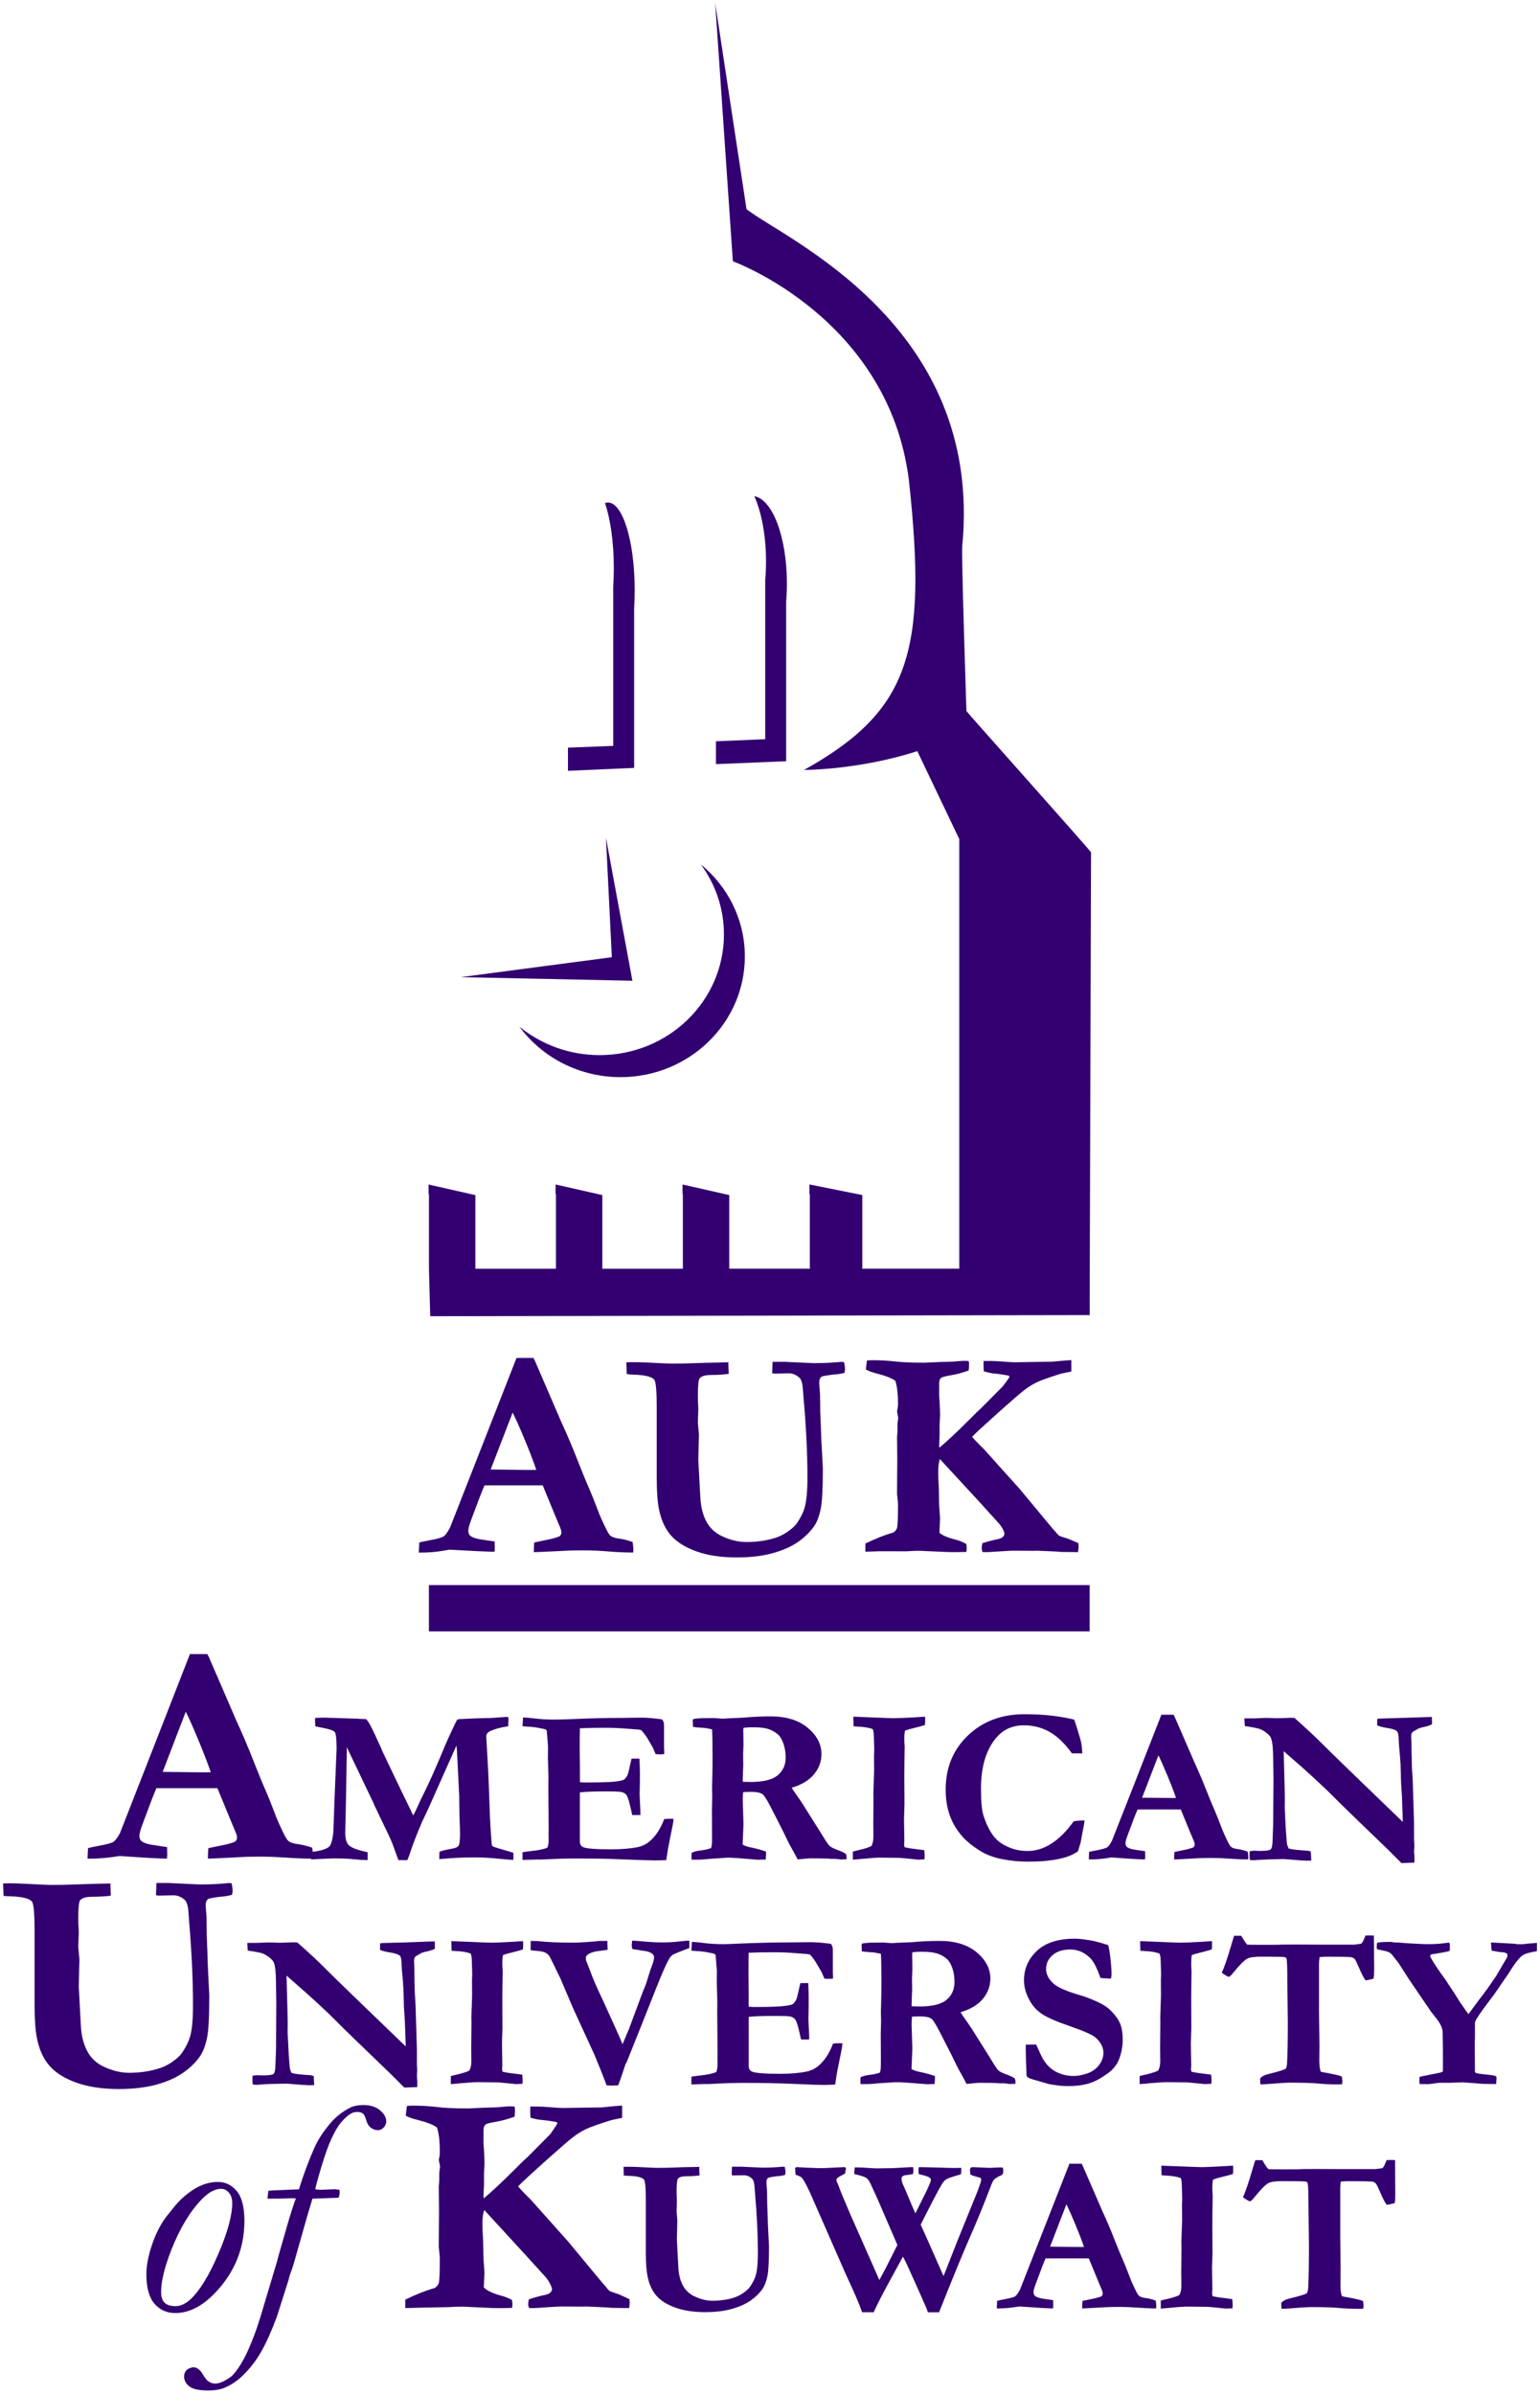 <svg width="500" height="777" viewBox="0 0 500 777" fill="none" xmlns="http://www.w3.org/2000/svg">
<path d="M244.903 160.965C247.236 166.159 248.706 173.732 248.706 182.195C248.706 184.227 248.621 186.219 248.451 188.126V239.822L232.453 240.487V247.904L255.247 246.961V195.266C255.388 193.347 255.49 191.372 255.49 189.346C255.49 174.241 250.829 162.043 244.903 160.965Z" fill="#320070"/>
<path d="M205.894 197.422C206.002 195.509 206.07 193.522 206.07 191.501C206.07 175.517 202.131 162.774 197.244 163.035C196.971 163.047 196.693 163.115 196.432 163.2C198.186 168.405 199.293 175.926 199.293 184.366C199.293 186.381 199.225 188.374 199.094 190.292V241.985L184.398 242.559V250.074L205.894 249.12V197.422Z" fill="#320070"/>
<path d="M194.686 342.307C184.735 342.307 175.654 338.816 168.609 333.049C175.937 342.971 187.914 349.453 201.457 349.453C223.748 349.453 241.832 331.914 241.832 310.299C241.832 298.311 236.275 287.589 227.528 280.414C232.256 286.817 235.043 294.678 235.043 303.153C235.049 324.79 216.97 342.307 194.686 342.307Z" fill="#320070"/>
<path d="M232.207 1L237.927 84.58L238.072 84.558L237.961 84.779C237.961 84.779 288.532 103.083 295.099 155.809C301.167 211.759 295.338 230.636 261.053 249.799C261.053 249.799 278.919 249.803 297.827 243.69L311.452 272.215V411.603H279.967V387.701L262.805 384.276V387.391L262.927 387.435V411.603H236.763V387.712L221.597 384.287V387.391L221.708 387.446V411.614H195.556V387.712L180.389 384.287V387.402L180.5 387.446V411.614H154.337V387.723L139.148 384.298V387.402L139.27 387.457V411.626L139.681 427.013L353.779 426.648L354.234 276.55C354.217 276.102 313.78 230.942 313.78 230.675C313.78 230.675 312.115 180.555 312.416 177.217C319.392 105.209 254.509 77.443 242.373 67.862L232.207 1Z" fill="#320070"/>
<path d="M196.737 271.773L198.65 310.542L149.562 317.013L205.325 318.176L196.737 271.773Z" fill="#320070"/>
<path d="M135.984 503.679L136.132 500.427C136.756 500.24 137.863 500.013 139.453 499.712C141.995 499.252 143.539 498.809 144.084 498.406C144.629 498.043 145.299 497.106 146.094 495.631L156.038 470.309L167.703 440.549H173.197L173.64 441.406L182.166 461.148C184.084 465.331 185.821 469.401 187.36 473.346C188.886 477.274 190.209 480.503 191.321 482.995C191.974 484.482 192.877 486.742 194.018 489.739C194.608 491.379 195.511 493.405 196.714 495.858C197.372 497.226 197.872 497.997 198.19 498.213C198.78 498.701 199.745 499.014 201.079 499.178C202.413 499.343 203.849 499.712 205.393 500.268C205.557 501.346 205.643 502.124 205.643 502.635C205.643 502.868 205.631 503.225 205.597 503.679C203.168 503.679 200.5 503.577 197.571 503.333C194.653 503.1 192.031 502.981 189.698 502.981C187.104 502.981 185.231 503.015 184.09 503.083L175.723 503.481L173.305 503.554C173.305 502.476 173.356 501.403 173.453 500.416L178.913 499.275C180.554 498.86 181.513 498.548 181.768 498.321C182.092 497.986 182.262 497.634 182.262 497.231C182.262 496.805 182.183 496.385 182.013 495.926L180.066 491.266L176.211 481.894H157.304C156.612 483.427 155.17 487.145 152.985 493.076C152.36 494.751 152.048 495.892 152.048 496.51C152.048 497.35 152.281 497.941 152.746 498.281C153.507 498.883 154.949 499.314 157.094 499.564C157.389 499.627 158.559 499.814 160.602 500.092C160.636 501.182 160.653 501.948 160.653 502.357C160.653 502.703 160.625 503.061 160.551 503.424C158.507 503.424 153.626 503.203 145.906 502.754L143.869 503.106C141.416 503.526 139.084 503.696 136.859 503.696H135.984V503.679ZM159.308 476.74C166.993 476.859 171.529 476.893 172.908 476.893L174.134 476.854C173.152 474.004 171.875 470.689 170.297 466.903C168.725 463.123 167.442 460.24 166.448 458.259L159.308 476.74Z" fill="#320070"/>
<path d="M203.499 445.782L203.352 441.962C203.942 441.934 204.555 441.922 205.185 441.922C206.848 441.922 208.562 441.962 210.384 442.053C214.744 442.274 217.298 442.388 218.064 442.388C220.704 442.388 223.286 442.337 225.807 442.234C228.332 442.149 230.575 442.081 232.538 442.059C234.502 442.024 235.836 441.996 236.523 441.962L236.472 442.535L236.58 445.328V445.714C234.724 445.969 232.817 446.077 230.841 446.077C228.985 446.077 227.77 446.452 227.174 447.144C226.777 447.61 226.579 449.494 226.579 452.849C226.579 453.876 226.601 454.694 226.647 455.312L226.726 457.044L226.584 461.545L226.93 465.376L226.726 473.652L227.373 485.646C227.543 489.131 228.321 492.015 229.74 494.308C230.796 495.994 232.277 497.322 234.19 498.264C236.955 499.604 239.668 500.273 242.341 500.273C245.509 500.273 248.449 499.882 251.185 499.087C252.797 498.644 254.318 497.907 255.754 496.908C257.179 495.903 258.189 494.983 258.751 494.155C259.926 492.401 260.76 490.76 261.215 489.228C261.833 487.11 262.157 483.852 262.157 479.425C262.157 471.694 261.742 462.992 260.88 453.314L260.681 450.783C260.579 448.91 260.227 447.655 259.597 447.002C258.535 446.026 257.355 445.527 256.027 445.527L251.383 445.646L250.697 445.47L250.839 441.814H254.744L264.189 442.24C267.356 442.24 270.376 442.098 273.242 441.814L274.06 441.922C274.253 442.961 274.361 443.688 274.361 444.096C274.361 444.454 274.298 444.885 274.173 445.396C272.953 445.72 271.676 445.907 270.313 445.964C268.128 446.265 266.896 446.486 266.675 446.673C266.21 447.059 265.988 447.661 265.988 448.456C265.988 449.029 266.034 449.858 266.141 450.942C266.232 451.753 266.283 453.144 266.283 455.114C266.283 456.232 266.3 457.112 266.306 457.742C266.317 458.395 266.346 459.042 266.386 459.706C266.482 462.022 266.584 464.343 266.647 466.705L267.163 476.433C267.163 482.95 266.925 487.315 266.471 489.517C266.011 491.731 265.392 493.445 264.586 494.734C263.349 496.641 261.629 498.406 259.404 500.041C257.156 501.636 254.352 502.924 251.003 503.855C247.643 504.797 243.704 505.274 239.214 505.274C234.116 505.274 229.729 504.621 226.079 503.299C222.412 501.982 219.654 500.228 217.792 498.077C215.93 495.926 214.659 493.127 213.966 489.682C213.472 487.337 213.228 483.96 213.228 479.572V456.766C213.228 451.385 212.961 448.325 212.428 447.627C211.696 446.651 209.425 446.077 205.605 445.964C204.754 445.958 204.067 445.89 203.499 445.782Z" fill="#320070"/>
<path d="M280.961 500.768C284.378 499.105 287.375 497.93 289.941 497.226C290.616 496.835 291.042 496.313 291.252 495.66C291.439 495.018 291.558 492.509 291.558 488.156C291.558 487.566 291.439 486.408 291.252 484.727V483.575L291.32 473.403L291.252 466.212L291.399 464.112V462.182C291.399 461.705 291.473 460.984 291.638 460.008L291.252 457.913L291.343 457.391C291.473 456.846 291.558 456.205 291.558 455.461C291.558 452.084 291.252 449.569 290.656 447.929C289.424 447.077 287.46 446.3 284.69 445.613C283.141 445.204 281.949 444.778 281.12 444.279L281.46 441.39C282.028 441.327 282.607 441.288 283.186 441.288C285.854 441.288 288.334 441.43 290.645 441.696C292.938 441.969 296.133 442.094 300.22 442.094L305.255 441.872C307.724 441.844 309.631 441.759 310.988 441.617C311.97 441.526 312.657 441.492 313.065 441.492C313.485 441.492 313.957 441.503 314.484 441.532C314.581 441.838 314.621 442.196 314.621 442.565C314.621 443.496 314.575 444.182 314.484 444.637C312.481 445.335 310.557 445.868 308.695 446.175C306.856 446.487 305.8 446.782 305.556 447.015C305.124 447.401 304.926 447.968 304.926 448.735V452.413C304.926 452.929 304.971 453.758 305.068 454.956C305.17 456.823 305.215 458.117 305.215 458.85C305.215 459.326 305.164 460.382 305.068 462.023V465.604L304.926 469.004C304.926 469.158 304.954 469.39 305.011 469.657C307.344 467.722 310.471 464.81 314.388 460.893C316.204 459.054 317.646 457.658 318.73 456.664C319.145 456.273 321.443 453.945 325.627 449.722C326.972 447.929 327.704 446.907 327.784 446.606L327.398 446.26C325.354 445.897 323.822 445.681 322.789 445.619C322.108 445.573 320.978 445.329 319.423 444.886C319.366 444.398 319.326 443.473 319.326 442.145L319.377 441.532H321.563C322.607 441.532 323.992 441.611 325.729 441.742C327.46 441.895 328.777 441.957 329.708 441.957L341.622 441.764C343.49 441.577 345.567 441.412 347.838 441.242V444.954C347.27 445.074 346.197 445.306 344.563 445.63C340.612 446.862 337.95 447.804 336.565 448.468C335.174 449.155 333.784 450.023 332.404 451.107C331.019 452.192 328.454 454.405 324.707 457.754C319.621 462.301 316.579 465.094 315.603 466.144C316.227 466.864 316.988 467.676 317.885 468.596L319.536 470.225C319.826 470.548 320.178 470.934 320.609 471.422L331.138 483.144L339.868 493.65C340.862 494.848 341.531 495.665 341.906 496.085L342.701 496.943C343.246 497.652 343.649 498.066 343.881 498.203C344.182 498.39 344.846 498.64 345.908 498.929C346.464 499.048 347.855 499.616 350.097 500.626C350.154 501.154 350.182 501.58 350.182 501.875C350.182 502.244 350.125 502.806 350 503.555L344.551 503.493C343.933 503.413 342.928 503.34 341.543 503.294L336.695 503.084L335.645 503.13L328.828 503.084C328.175 503.084 326.342 503.198 323.351 503.391C321.75 503.516 320.689 503.555 320.166 503.555C319.9 503.555 319.525 503.544 318.986 503.527C318.821 503.016 318.736 502.619 318.736 502.329C318.736 501.966 318.804 501.404 318.935 500.666C320.376 500.189 321.858 499.786 323.345 499.463C324.458 499.275 325.195 498.997 325.57 498.651C325.922 498.299 326.104 497.902 326.104 497.487C326.075 497.198 326.001 496.965 325.911 496.761C325.61 496.012 325.11 495.194 324.384 494.303C324.117 494.014 321.824 491.493 317.476 486.703L305.141 473.341C304.79 474.465 304.625 475.731 304.625 477.144C304.625 479.131 304.676 480.8 304.79 482.184C304.835 482.463 304.858 484.517 304.914 488.343L305.21 492.623L305.011 497.289C305.942 498.083 307.599 498.821 309.978 499.417C311.351 499.769 312.611 500.246 313.73 500.916C313.832 501.529 313.866 501.994 313.866 502.307C313.866 502.539 313.837 502.937 313.775 503.482C312.242 503.527 311.033 503.555 310.165 503.555C309.257 503.555 308.468 503.544 307.855 503.527L300.845 503.22C299.885 503.147 298.937 503.124 298.029 503.124C297.064 503.124 295.85 503.181 294.419 503.277L285.655 503.266C285.286 503.266 283.742 503.311 280.961 503.408V500.768Z" fill="#320070"/>
<path d="M353.772 514.25H139.258V529.269H353.772V514.25Z" fill="#320070"/>
<path d="M28.414 602.991L28.579 599.585C29.226 599.387 30.378 599.143 32.024 598.842C34.669 598.365 36.27 597.934 36.837 597.542C37.405 597.15 38.103 596.242 38.926 594.772L49.393 568.043L61.665 536.631H67.324L67.79 537.528L76.775 558.303C78.802 562.702 80.624 566.981 82.241 571.136C83.865 575.28 85.255 578.663 86.419 581.285C87.117 582.858 88.065 585.242 89.263 588.403C89.887 590.101 90.835 592.274 92.101 594.857C92.81 596.248 93.327 597.059 93.684 597.292C94.309 597.792 95.336 598.121 96.755 598.291C98.18 598.473 99.713 598.859 101.364 599.432C101.535 600.539 101.62 601.362 101.62 601.884C101.62 602.128 101.608 602.492 101.574 602.991C99.009 602.991 96.182 602.895 93.106 602.668C90.029 602.469 87.253 602.344 84.79 602.344C82.06 602.344 80.084 602.367 78.875 602.458L70.043 602.906L67.495 602.991C67.495 601.816 67.551 600.675 67.648 599.585L73.415 598.399C75.146 597.956 76.151 597.621 76.429 597.389C76.781 597.054 76.951 596.702 76.951 596.248C76.951 595.822 76.872 595.368 76.696 594.908L74.647 589.981L70.588 580.127H50.784C50.063 581.734 48.547 585.662 46.254 591.889C45.596 593.659 45.261 594.857 45.261 595.487C45.261 596.356 45.505 596.991 45.987 597.332C46.776 597.973 48.309 598.422 50.551 598.689C50.863 598.745 52.095 598.944 54.241 599.245C54.269 600.488 54.303 601.317 54.303 601.816C54.303 602.191 54.258 602.588 54.184 602.991C52.05 602.991 46.924 602.702 38.841 602.128L36.707 602.452C34.124 602.804 31.678 602.997 29.356 602.997L28.414 602.991ZM52.816 574.843C60.91 574.956 65.684 574.996 67.143 574.996L68.437 574.951C67.398 571.959 66.047 568.446 64.384 564.467C62.71 560.454 61.364 557.411 60.32 555.317L52.816 574.843Z" fill="#320070"/>
<path d="M101.008 603.229L101.121 600.84C104.186 600.465 106.139 599.852 106.968 599.012C107.501 598.433 107.921 596.963 108.222 594.55L108.682 581.881L109.216 569.013C109.261 568.224 109.289 567.736 109.289 567.583C109.289 564.308 109.085 562.412 108.682 561.901C108.279 561.39 106.712 560.891 103.982 560.403C103.295 560.261 102.756 560.147 102.359 560.056C102.319 559.449 102.291 558.915 102.291 558.495V557.36C103.193 557.286 104.255 557.247 105.475 557.247L116.203 557.593C116.441 557.633 116.788 557.644 117.23 557.667L118.91 557.729C119.319 558.206 119.751 558.847 120.188 559.619C121.09 561.345 122.294 563.888 123.781 567.214L124.167 568.19L129.928 580.235C130.059 580.525 130.263 580.928 130.524 581.478C130.927 582.307 131.33 583.102 131.705 583.902C132.085 584.668 132.494 585.52 132.942 586.439C133.379 587.347 133.782 588.205 134.14 588.976C134.486 588.398 134.809 587.779 135.127 587.069C136.098 584.895 137.057 582.869 137.988 581.041C139.595 577.823 141.774 572.862 144.544 566.215C144.981 565.142 145.713 563.541 146.724 561.379C147.734 559.233 148.29 558.092 148.387 557.973C148.608 557.786 149.04 557.701 149.704 557.701C149.942 557.701 150.322 557.689 150.839 557.65C152.105 557.576 153.632 557.508 155.408 557.451C157.963 557.423 160.017 557.354 161.573 557.213C163.117 557.093 163.991 557.02 164.184 557.02C164.428 557.02 164.723 557.048 165.058 557.093C165.086 557.428 165.103 557.712 165.103 557.905L165.029 559.035C165.029 559.262 165.012 559.608 164.99 560.062C162.702 560.368 160.829 560.868 159.399 561.498C158.405 561.946 157.895 562.537 157.895 563.201V563.746L158.508 574.638C158.576 575.637 158.769 580.559 159.081 589.465C159.155 591.463 159.314 593.983 159.546 597.031C159.592 597.428 159.62 597.718 159.62 597.939C159.643 598.507 159.773 598.859 160.006 599.023C160.244 599.188 162.47 599.863 166.67 601.072C166.693 601.447 166.704 601.714 166.704 601.918C166.704 602.418 166.693 602.906 166.67 603.394C166.011 603.394 164.354 603.269 161.681 602.991C159.024 602.73 156.532 602.588 154.216 602.588C150.68 602.588 147.229 602.741 143.891 603.053C143.449 603.093 143.023 603.127 142.609 603.139L142.682 600.76C143.676 600.369 145.004 600.056 146.656 599.79C147.825 599.591 148.563 599.267 148.875 598.825C149.193 598.371 149.352 597.082 149.352 595.016C149.352 594.216 149.341 593.54 149.318 592.961C149.193 590.464 149.113 587.001 149.091 582.557L148.461 569.99C148.387 568.224 148.302 566.993 148.194 566.306L139.123 586.638C138.908 587.126 138.59 587.813 138.147 588.715C137.591 589.885 137.216 590.679 137.018 591.094C135.15 595.476 133.856 598.847 133.129 601.163C132.931 601.754 132.647 602.514 132.255 603.479H129.349L127.374 598.036C126.783 596.594 125.779 594.443 124.365 591.542C123.531 589.862 122.89 588.494 122.424 587.461C122.214 587.03 122.044 586.706 121.947 586.485L121.51 585.605C121.487 585.469 121.453 585.344 121.402 585.247L115.942 573.821L112.616 566.873L112.337 583.703L112.093 594.607C112.093 596.435 112.44 597.735 113.138 598.512C113.83 599.267 115.312 599.932 117.605 600.499L119.359 600.925V603.479C117.934 603.456 116.407 603.349 114.773 603.178C113.138 602.991 110.97 602.923 108.273 602.923C107.7 602.923 105.288 603.025 101.008 603.229Z" fill="#320070"/>
<path d="M169.83 557.178C171.226 557.252 172.435 557.359 173.457 557.49C175.387 557.751 177.623 557.882 180.161 557.882C181.041 557.882 183.3 557.831 186.938 557.677C192.382 557.439 197.308 557.331 201.702 557.331L208.332 557.246C209.819 557.246 212.021 557.41 214.927 557.796C215.37 558.256 215.591 558.898 215.591 559.698V567.009L215.677 568.451C215.677 568.604 215.665 568.803 215.643 569.092L214.133 569.16C213.928 569.16 213.52 569.137 212.878 569.092C212.657 568.627 212.362 567.951 211.998 567.032L210.534 564.528C209.972 563.467 209.183 562.4 208.184 561.293C207.577 561.128 206.793 561.038 205.834 561.009C205.59 560.981 204.846 560.913 203.603 560.845C201.333 560.629 198.886 560.532 196.275 560.532C193.29 560.532 190.622 560.583 188.289 560.697C188.244 561.287 188.221 563.62 188.221 567.696L188.289 573.678V578.18C188.891 578.248 189.419 578.282 189.856 578.282C194.204 578.282 197.308 578.202 199.159 578.049C201.009 577.862 202.15 577.629 202.593 577.351C203.03 577.05 203.422 576.539 203.762 575.813C203.984 575.279 204.404 573.559 205.034 570.574L205.505 570.534H207.616C207.707 572.651 207.764 574.257 207.764 575.347C207.764 577.839 207.741 579.445 207.713 580.149C207.69 580.859 207.668 581.421 207.668 581.835C207.668 582.476 207.713 583.515 207.792 584.912C207.878 586.331 207.923 587.364 207.923 588.068V588.851H205.278C205.176 588.476 205 587.687 204.733 586.501C204.245 584.31 203.802 582.931 203.416 582.374C203.121 581.954 202.638 581.636 201.957 581.421C201.463 581.267 199.675 581.171 196.548 581.171C192.881 581.171 190.111 581.29 188.272 581.495V597.382C188.272 598.279 188.596 598.881 189.254 599.233C190.259 599.732 193.335 599.965 198.478 599.965C201.889 599.965 204.784 599.732 207.162 599.233C208.808 598.869 210.256 598.069 211.499 596.843C213.173 595.242 214.558 593.04 215.654 590.156C216.397 590.088 217.022 590.054 217.51 590.054C217.765 590.054 218.168 590.066 218.702 590.088C218.634 590.679 218.571 591.178 218.515 591.587L218.299 592.648L216.959 599.392L216.312 603.473C214.723 603.547 213.463 603.569 212.532 603.569C211.164 603.569 207.509 603.45 201.566 603.212C197.388 603.013 192.342 602.945 186.45 602.945C183.51 602.945 179.905 603.064 175.625 603.28H174.093L169.648 603.416V600.941C170.114 600.816 171.039 600.68 172.441 600.538C174.984 600.26 176.749 599.885 177.731 599.409C178.004 598.722 178.14 597.859 178.14 596.803C178.14 596.406 178.129 595.725 178.106 594.748L178.14 593.636L178.038 580.234L178.072 576.21L177.89 570.522L177.93 566.492L177.567 562.093C177.567 561.963 177.538 561.719 177.487 561.367C177.243 561.094 176.88 560.941 176.392 560.879C176.125 560.828 175.756 560.754 175.291 560.652C173.889 560.368 172.549 560.203 171.26 560.163C170.789 560.141 170.261 560.095 169.648 560.01L169.83 557.178Z" fill="#320070"/>
<path d="M224.606 601.073C225.247 600.738 226.201 600.494 227.461 600.34C228.727 600.198 229.862 599.932 230.878 599.574C231.003 599.109 231.077 598.751 231.105 598.541C231.156 598.217 231.179 597.065 231.179 595.135L231.139 587.206L231.247 582.966L231.179 579.651L231.247 577.709C231.315 575.127 231.343 572.726 231.343 570.495C231.343 565.568 231.292 562.406 231.184 561.033L228.993 560.601C226.995 560.494 225.661 560.363 224.997 560.249L224.907 558.11L225.077 557.707C226.297 557.502 227.421 557.417 228.448 557.417C229.01 557.417 230.14 557.406 231.86 557.383C233.625 557.502 234.573 557.582 234.715 557.582L236.668 557.462L241.248 557.258C244.115 556.986 247.134 556.844 250.307 556.844C255.325 556.844 259.31 558.093 262.273 560.567C265.23 563.042 266.712 565.869 266.712 569.065C266.712 571.46 265.917 573.634 264.328 575.581C262.75 577.533 260.315 579.015 257.039 579.991C257.335 580.502 257.709 581.081 258.203 581.751C259.213 583.164 260.031 584.368 260.672 585.367L266.473 594.573C267.955 597.014 268.903 598.473 269.345 598.865C269.794 599.296 270.719 599.739 272.127 600.25C273.222 600.647 274.057 601.061 274.647 601.47C274.795 601.845 274.863 602.179 274.863 602.469C274.863 602.656 274.851 602.934 274.829 603.23H273.841L273.103 603.269L271.196 603.065H269.697C268.914 602.957 267.943 602.929 266.791 602.929L263.119 602.889C262.846 602.889 261.989 602.951 260.564 603.093C259.9 603.139 259.367 603.195 258.975 603.23L257.743 600.908C256.722 599.143 256.006 597.809 255.598 596.94C254.531 594.647 252.703 591.009 250.109 586.014C248.894 583.686 248.031 582.375 247.549 582.08C246.811 581.569 245.568 581.319 243.786 581.319C243.303 581.319 242.48 581.342 241.305 581.405C241.197 582.08 241.146 582.903 241.146 583.857L241.39 591.752L241.112 598.422C241.793 598.831 242.696 599.154 243.797 599.353C245.715 599.739 247.345 600.204 248.724 600.715C248.724 601.867 248.678 602.736 248.593 603.332C248.122 603.298 247.821 603.286 247.708 603.286L246.192 603.354C240.925 602.917 237.797 602.679 236.815 602.679C236.174 602.679 235.72 602.69 235.453 602.73L230.378 603.076C228.834 603.241 227.421 603.337 226.144 603.337H224.566C224.515 602.736 224.492 602.35 224.492 602.196C224.498 601.913 224.532 601.549 224.606 601.073ZM241.152 578.061C242.321 578.107 243.167 578.118 243.706 578.118C247.833 578.118 250.767 577.397 252.493 575.955C254.218 574.502 255.092 572.578 255.092 570.16C255.092 568.679 254.871 567.254 254.445 565.954C254.031 564.637 253.503 563.661 252.884 563.014C251.982 562.083 250.813 561.385 249.371 560.908C248.309 560.562 246.601 560.369 244.268 560.369C243.15 560.369 242.196 560.442 241.402 560.562L241.316 561.226L241.402 566.028L241.271 568.945L241.316 572.834C241.248 573.918 241.197 575.337 241.157 577.068V578.061H241.152Z" fill="#320070"/>
<path d="M276.898 603.327V600.699C277.381 600.557 278.193 600.353 279.322 600.092C280.906 599.728 282.109 599.325 282.904 598.905C283.335 598.196 283.568 597.157 283.568 595.851L283.534 591.668L283.602 583.546L283.568 581.633C283.727 576.933 283.806 574.503 283.806 574.361L283.761 569.622L283.846 567.703L283.727 563.668L283.653 562.129C283.619 561.897 283.534 561.516 283.381 560.988C282.365 560.54 280.707 560.256 278.425 560.148C277.88 560.126 277.466 560.103 277.125 560.069L277.057 556.936L287.587 557.35C288.875 557.401 289.67 557.424 289.999 557.424C291.447 557.424 293.757 557.327 296.958 557.151C298.74 557.032 299.881 556.947 300.358 556.936C300.369 557.39 300.381 557.747 300.381 558.065C300.381 558.468 300.358 559.002 300.318 559.632C299.319 559.955 298.218 560.262 296.947 560.563C295.675 560.869 294.642 561.153 293.848 561.448C293.689 562.078 293.609 562.958 293.609 564.11C293.609 565.143 293.66 565.972 293.728 566.613C293.66 570.615 293.609 573.692 293.609 575.866L293.66 585.248L293.507 590.022L293.615 597.129L293.541 598.491C293.541 598.678 293.603 598.945 293.728 599.314C295.233 599.62 296.595 599.836 297.821 599.955C298.054 599.989 298.809 600.069 300.074 600.234C300.171 600.954 300.211 601.539 300.211 602.004C300.211 602.271 300.199 602.657 300.176 603.208C299.864 603.208 299.603 603.219 299.439 603.242C298.65 603.293 298.213 603.327 298.093 603.327C297.906 603.327 297.599 603.282 297.134 603.208C296.771 603.179 295.147 603.015 292.224 602.742L285.714 602.669C284.414 602.669 282.524 602.799 280.049 603.06C278.431 603.191 277.381 603.293 276.898 603.327Z" fill="#320070"/>
<path d="M348.753 557.883C349.06 558.621 349.707 560.647 350.695 564.008C351.143 565.54 351.353 567.135 351.387 568.844H348.044C345.7 565.62 343.276 563.287 340.767 561.879C338.281 560.449 335.499 559.739 332.406 559.739C328.62 559.739 325.549 561.164 323.228 564.042C320.072 567.947 318.499 573.362 318.499 580.332C318.499 584.351 318.772 587.223 319.288 588.954C320.179 591.736 321.292 593.995 322.643 595.755C323.67 597.06 325.021 598.127 326.69 598.905C328.83 599.989 331.134 600.511 333.592 600.511C336.277 600.511 338.877 599.722 341.386 598.093C343.895 596.475 346.307 594.091 348.6 590.879C349.503 590.725 350.689 590.623 352.131 590.601C352.04 591.492 351.892 592.428 351.665 593.382C351.586 593.762 351.313 595.249 350.836 597.866L350.496 598.922L350.002 600.591C348.487 601.703 346.409 602.566 343.696 603.111C341 603.678 337.679 603.962 333.74 603.962C330.726 603.962 327.882 603.673 325.197 603.122C322.518 602.583 320.225 601.715 318.335 600.528C315.531 598.831 313.334 596.986 311.75 594.971C310.144 592.973 308.963 590.799 308.203 588.461C307.419 586.122 307.039 583.477 307.039 580.548C307.039 573.487 309.434 567.652 314.259 563.037C319.078 558.428 325.209 556.135 332.667 556.135C335.709 556.135 338.548 556.277 341.244 556.578C343.917 556.884 346.415 557.31 348.753 557.883Z" fill="#320070"/>
<path d="M353.516 603.23L353.589 600.806C354.061 600.664 354.884 600.494 356.076 600.295C357.96 599.909 359.09 599.597 359.504 599.307C359.907 599.018 360.406 598.342 360.997 597.258L368.41 578.425L377.072 556.299H381.045L381.369 556.929L387.754 571.63C389.179 574.746 390.479 577.761 391.614 580.678C392.778 583.618 393.76 586.014 394.588 587.858C395.065 588.988 395.746 590.651 396.598 592.893C397.046 594.108 397.705 595.623 398.607 597.457C399.101 598.444 399.47 599.029 399.708 599.188C400.162 599.551 400.866 599.778 401.882 599.886C402.876 600.017 403.954 600.306 405.095 600.709C405.226 601.521 405.294 602.077 405.294 602.475C405.294 602.628 405.271 602.9 405.248 603.247C403.449 603.247 401.451 603.15 399.288 603.008C397.086 602.844 395.156 602.77 393.402 602.77C391.478 602.77 390.099 602.81 389.247 602.844L382.998 603.19L381.204 603.252C381.204 602.395 381.255 601.583 381.323 600.828L385.393 599.977C386.613 599.665 387.317 599.443 387.522 599.279C387.754 599.046 387.885 598.757 387.885 598.456C387.885 598.144 387.828 597.831 387.698 597.497L386.233 594.011L383.372 587.035H369.346C368.83 588.165 367.746 590.941 366.128 595.362C365.663 596.611 365.424 597.474 365.424 597.928C365.424 598.547 365.589 598.972 365.941 599.245C366.503 599.688 367.587 600.011 369.176 600.198C369.392 600.244 370.243 600.363 371.77 600.573C371.799 601.459 371.821 602.072 371.821 602.418C371.821 602.679 371.787 602.968 371.736 603.247C370.226 603.247 366.599 603.042 360.861 602.594L359.356 602.832C357.546 603.11 355.814 603.247 354.18 603.247H353.516V603.23ZM370.811 583.232C376.498 583.295 379.887 583.317 380.909 583.317L381.823 583.295C381.096 581.166 380.137 578.703 378.973 575.899C377.776 573.095 376.85 570.949 376.118 569.473L370.811 583.232Z" fill="#320070"/>
<path d="M404.163 559.971L404.016 557.485H407.138L408.188 557.451C409.663 557.377 410.662 557.337 411.23 557.337C411.531 557.337 412.365 557.366 413.801 557.411C414.102 557.422 414.375 557.434 414.59 557.434C414.817 557.434 415.589 557.411 416.901 557.377C418.223 557.326 418.961 557.292 419.126 557.292C419.409 557.292 419.778 557.303 420.267 557.326C424.024 560.658 427.095 563.524 429.468 565.897C431.84 568.304 440.502 576.699 455.436 591.065V590.185L455.294 586.053C455.249 583.618 455.147 581.716 455.01 580.303C454.903 578.884 454.84 577.198 454.806 575.246C454.783 573.27 454.698 571.499 454.551 569.91C454.267 566.805 454.125 565.023 454.125 564.546C454.108 563.008 453.938 562.06 453.62 561.719C453.12 561.197 451.94 560.811 450.123 560.556C448.772 560.329 447.762 560.067 447.126 559.733L447.16 557.649L448.125 557.542L455.317 557.326L463.36 557.065C463.899 557.031 464.41 557.014 464.898 557.014L464.944 559.392C464.37 559.693 463.814 559.909 463.213 560.05C461.669 560.402 460.76 560.652 460.522 560.794C459.268 561.469 458.609 561.901 458.507 562.048C458.291 562.338 458.172 562.769 458.172 563.348C458.172 563.502 458.206 564.001 458.257 564.847C458.28 565.29 458.291 566.289 458.291 567.838C458.32 571.272 458.41 573.997 458.581 575.983C458.615 576.625 458.649 577.357 458.694 578.152L459.08 590.645C459.092 591.514 459.103 592.138 459.103 592.501V596.872L459.217 598.722L459.103 600.641C459.205 601.617 459.239 602.19 459.239 602.372V604.279L455.005 604.433L450.64 600.056L441.723 591.468L435.484 585.412L430.909 580.871C427.918 578.021 425.205 575.529 422.758 573.355L416.781 568.139L417.128 581.325C417.145 582.136 417.156 582.965 417.156 583.822L417.128 586.325L417.332 590.969C417.428 592.938 417.57 595.027 417.752 597.281C417.809 597.911 417.883 598.348 417.939 598.58C418.024 598.847 418.166 599.21 418.388 599.687C419.347 599.999 421.424 600.244 424.649 600.425C424.864 600.476 425.188 600.544 425.591 600.664L425.744 603.621L424.297 603.655C423.519 603.655 421.061 603.49 416.889 603.121C412.995 603.195 410.39 603.275 409.102 603.371C407.813 603.468 407.103 603.524 406.979 603.524C406.678 603.524 406.275 603.473 405.753 603.382C405.707 602.809 405.684 602.321 405.684 601.907C405.684 601.646 405.701 601.203 405.73 600.578C406.411 600.471 406.979 600.408 407.404 600.408C407.558 600.408 408.034 600.442 408.84 600.488C410.895 600.488 412.127 600.334 412.502 600.033C412.876 599.733 413.098 598.938 413.149 597.632C413.308 593.875 413.381 591.57 413.381 590.747V588.783L413.472 577.227L413.353 570.029C413.33 567.276 413.154 565.358 412.797 564.302C412.66 563.746 412.371 563.269 411.962 562.86C411.111 562.031 410.152 561.373 409.107 560.942C408.477 560.726 406.831 560.374 404.163 559.971Z" fill="#320070"/>
<path d="M1.159 615.07L1 611.057C1.624 611.023 2.271 610.989 2.924 610.989C4.661 610.989 6.483 611.057 8.396 611.154C12.982 611.409 15.673 611.528 16.473 611.528C19.243 611.528 21.962 611.472 24.624 611.364C27.286 611.256 29.648 611.188 31.708 611.143C33.78 611.097 35.176 611.074 35.903 611.052L35.857 611.642L35.96 614.616V615.019C34.007 615.246 31.992 615.366 29.903 615.366C27.945 615.366 26.656 615.735 26.038 616.472C25.612 616.944 25.413 618.936 25.413 622.467C25.413 623.534 25.436 624.419 25.493 625.095L25.572 626.911L25.413 631.645L25.788 635.675L25.572 644.394L26.248 657.046C26.418 660.707 27.247 663.732 28.728 666.156C29.829 667.933 31.385 669.335 33.383 670.339C36.272 671.741 39.127 672.468 41.92 672.468C45.229 672.468 48.311 672.037 51.172 671.191C52.869 670.714 54.47 669.97 55.962 668.898C57.467 667.853 58.5 666.883 59.09 666.02C60.339 664.169 61.202 662.415 61.684 660.826C62.343 658.612 62.66 655.167 62.66 650.518C62.66 642.396 62.235 633.251 61.378 623.068L61.185 620.423C61.082 618.436 60.691 617.108 60.032 616.427C58.925 615.405 57.671 614.883 56.275 614.883L51.376 614.974L50.633 614.832L50.797 610.898H54.907L64.834 611.375C68.161 611.375 71.339 611.222 74.342 610.898L75.216 610.989C75.426 612.119 75.528 612.896 75.528 613.351C75.528 613.725 75.454 614.202 75.33 614.724C74.058 615.082 72.713 615.297 71.322 615.366C69.023 615.666 67.752 615.928 67.513 616.115C67.037 616.518 66.798 617.142 66.798 617.994C66.798 618.601 66.844 619.469 66.952 620.599C67.048 621.433 67.099 622.909 67.099 624.981C67.099 626.173 67.105 627.098 67.122 627.74C67.139 628.432 67.167 629.119 67.201 629.817C67.292 632.235 67.389 634.693 67.445 637.156L67.945 647.396C67.945 654.253 67.707 658.856 67.213 661.167C66.73 663.471 66.066 665.305 65.237 666.65C63.949 668.671 62.133 670.527 59.788 672.224C57.427 673.915 54.481 675.266 50.945 676.265C47.408 677.23 43.288 677.741 38.576 677.741C33.201 677.741 28.592 677.037 24.744 675.652C20.895 674.262 17.994 672.417 16.036 670.146C14.072 667.887 12.727 664.936 12.006 661.303C11.495 658.828 11.229 655.269 11.229 650.632V626.587C11.229 620.917 10.95 617.71 10.4 616.972C9.65 615.922 7.295 615.332 3.344 615.207C2.459 615.212 1.744 615.173 1.159 615.07Z" fill="#320070"/>
<path d="M80.429 632.815L80.281 630.317H83.392L84.459 630.283C85.912 630.209 86.928 630.175 87.496 630.175C87.785 630.175 88.642 630.198 90.056 630.249C90.374 630.272 90.64 630.283 90.856 630.283C91.077 630.283 91.844 630.26 93.16 630.198C94.477 630.164 95.221 630.135 95.391 630.135C95.664 630.135 96.038 630.147 96.521 630.175C100.301 633.484 103.366 636.345 105.733 638.752C108.1 641.141 116.762 649.531 131.707 663.897V663.023L131.566 658.897C131.492 656.467 131.395 654.549 131.282 653.124C131.163 651.733 131.089 650.03 131.072 648.066C131.038 646.102 130.958 644.332 130.816 642.742C130.527 639.637 130.385 637.844 130.385 637.367C130.368 635.834 130.192 634.875 129.874 634.551C129.363 634.029 128.2 633.655 126.372 633.388C125.032 633.178 124.033 632.9 123.381 632.576L123.42 630.47L124.368 630.362L131.577 630.175L139.62 629.874C140.159 629.863 140.676 629.852 141.158 629.852L141.192 632.241C140.63 632.531 140.063 632.729 139.478 632.883C137.917 633.235 137.015 633.49 136.771 633.632C135.539 634.324 134.869 634.733 134.767 634.858C134.546 635.159 134.432 635.596 134.432 636.186C134.432 636.339 134.466 636.828 134.5 637.685C134.534 638.116 134.546 639.104 134.546 640.67C134.563 644.116 134.659 646.812 134.829 648.804C134.869 649.457 134.909 650.184 134.932 650.995L135.318 663.455C135.34 664.357 135.357 664.976 135.357 665.333V669.698L135.459 671.549L135.357 673.467C135.448 674.444 135.488 675.023 135.488 675.227V677.106L131.259 677.259L126.894 672.894L117.982 664.306L111.739 658.272L107.152 653.692C104.172 650.848 101.453 648.356 99.007 646.193L93.036 640.943L93.376 654.157C93.393 654.952 93.416 655.786 93.416 656.643L93.376 659.158L93.609 663.818C93.688 665.748 93.813 667.865 94.018 670.124C94.074 670.72 94.131 671.169 94.205 671.43C94.284 671.674 94.421 672.026 94.642 672.497C95.601 672.832 97.69 673.087 100.903 673.252C101.119 673.297 101.436 673.388 101.851 673.507L102.004 676.464L100.568 676.51C99.779 676.51 97.316 676.334 93.149 675.988C89.25 676.033 86.667 676.112 85.367 676.226C84.067 676.311 83.358 676.374 83.239 676.374C82.943 676.374 82.535 676.317 82.029 676.237C81.978 675.653 81.956 675.176 81.956 674.762C81.956 674.483 81.967 674.024 81.984 673.422C82.671 673.308 83.239 673.257 83.67 673.257C83.817 673.257 84.3 673.28 85.106 673.314C87.166 673.314 88.387 673.161 88.756 672.871C89.142 672.565 89.346 671.787 89.397 670.487C89.562 666.707 89.636 664.397 89.636 663.585V661.621L89.704 650.093L89.596 642.861C89.567 640.12 89.386 638.207 89.051 637.134C88.903 636.595 88.625 636.124 88.205 635.715C87.348 634.864 86.394 634.228 85.356 633.785C84.737 633.53 83.091 633.206 80.429 632.815Z" fill="#320070"/>
<path d="M146.359 676.128V673.54C146.848 673.398 147.659 673.171 148.794 672.938C150.389 672.541 151.581 672.161 152.37 671.746C152.819 671.008 153.04 669.998 153.04 668.692L153.001 664.492L153.08 656.369L153.04 654.456C153.199 649.757 153.284 647.35 153.284 647.208L153.245 642.463L153.324 640.544L153.205 636.491L153.125 634.959C153.097 634.715 153.006 634.34 152.859 633.829C151.837 633.364 150.191 633.074 147.909 632.966C147.364 632.932 146.938 632.91 146.609 632.887L146.53 629.748L157.053 630.174C158.347 630.208 159.159 630.248 159.477 630.248C160.924 630.248 163.246 630.162 166.436 629.969C168.224 629.862 169.359 629.782 169.819 629.748C169.842 630.208 169.859 630.588 169.859 630.9C169.859 631.298 169.836 631.797 169.796 632.439C168.814 632.762 167.685 633.08 166.425 633.381C165.159 633.67 164.132 633.977 163.314 634.255C163.167 634.874 163.093 635.787 163.093 636.951C163.093 637.973 163.133 638.779 163.206 639.437C163.133 643.445 163.093 646.538 163.093 648.689L163.132 658.084L162.979 662.852L163.093 669.964L163.013 671.303C163.013 671.513 163.076 671.78 163.206 672.132C164.699 672.456 166.061 672.654 167.293 672.774C167.52 672.808 168.264 672.893 169.541 673.069C169.643 673.773 169.683 674.357 169.683 674.834C169.683 675.095 169.671 675.498 169.649 676.032C169.331 676.032 169.081 676.043 168.911 676.083C168.128 676.128 167.679 676.128 167.554 676.128C167.378 676.128 167.066 676.117 166.595 676.032C166.249 675.986 164.614 675.844 161.702 675.572L155.192 675.509C153.892 675.509 152.002 675.629 149.521 675.861C147.898 676.02 146.848 676.128 146.359 676.128Z" fill="#320070"/>
<path d="M172.297 632.718V629.687C173.574 629.709 174.34 629.738 174.607 629.738C177.61 630.09 181.555 630.248 186.442 630.248C187.163 630.248 188.661 630.175 190.909 630.021C192.521 629.914 193.73 629.806 194.536 629.687H197.204C197.255 631.401 197.278 632.377 197.278 632.587C194.831 632.888 193.412 633.075 192.992 633.194C191.919 633.467 191.125 633.836 190.608 634.324C190.341 634.579 190.205 634.869 190.205 635.221C190.205 635.488 190.228 635.743 190.279 636.01L191.488 639.103C192.345 641.527 193.764 644.819 195.751 648.957L199.929 658.147C200.74 659.929 201.461 661.604 202.125 663.193L204.254 658.147L208.624 646.392L209.646 643.905C209.765 643.553 209.924 643.06 210.123 642.413C210.753 640.295 211.281 638.706 211.718 637.599C212.144 636.515 212.354 635.635 212.354 634.948C212.354 634.494 212.121 634.108 211.661 633.773C210.952 633.263 209.788 632.922 208.182 632.803C207.841 632.706 207.387 632.61 206.825 632.564C206.269 632.508 205.764 632.422 205.327 632.303C205.179 631.843 205.1 631.492 205.1 631.236C205.1 630.924 205.151 630.396 205.253 629.596C205.69 629.596 206.944 629.692 209.022 629.868C211.105 630.061 213.126 630.169 215.107 630.169C217.127 630.169 218.87 630.061 220.295 629.88C221.748 629.715 222.917 629.607 223.82 629.596V630.748C223.82 631.037 223.808 631.457 223.791 632.025C220.635 633.166 218.796 633.91 218.251 634.318C217.911 634.562 217.587 634.948 217.264 635.482C216.338 637.088 214.914 640.284 213.012 645.097L208.318 656.904C207.881 658.039 207.398 659.248 206.871 660.508C206.348 661.78 205.792 663.176 205.202 664.68C205.077 665.043 204.504 666.457 203.482 668.977L203.113 669.596C202.04 672.945 201.228 675.261 200.689 676.549C199.719 676.583 199.111 676.606 198.873 676.606C198.402 676.606 197.766 676.583 196.943 676.549C196.67 675.834 196.404 675.107 196.131 674.358C195.859 673.643 194.826 671.049 193.015 666.644L186.084 651.568L181.941 641.839C179.812 637.435 178.654 635.073 178.461 634.738C178.047 634.171 177.581 633.739 177.065 633.484C176.548 633.206 175.487 633.007 173.869 632.877L172.297 632.718Z" fill="#320070"/>
<path d="M224.641 629.992C226.038 630.072 227.241 630.174 228.268 630.333C230.198 630.594 232.429 630.736 234.966 630.736C235.852 630.736 238.111 630.645 241.749 630.48C247.187 630.27 252.108 630.162 256.519 630.162L263.137 630.089C264.641 630.089 266.827 630.253 269.738 630.611C270.176 631.088 270.397 631.718 270.397 632.541V639.84L270.471 641.288C270.471 641.43 270.471 641.645 270.431 641.918L268.932 641.992C268.717 641.992 268.308 641.98 267.678 641.929C267.44 641.458 267.173 640.754 266.787 639.852L265.328 637.366C264.76 636.31 263.994 635.203 262.978 634.119C262.388 633.954 261.599 633.875 260.628 633.841C260.395 633.829 259.641 633.761 258.403 633.665C256.138 633.455 253.692 633.364 251.069 633.364C248.089 633.364 245.427 633.421 243.077 633.517C243.043 634.107 243.021 636.457 243.021 640.539L243.077 646.527V651.017C243.685 651.068 244.207 651.125 244.655 651.125C249.003 651.125 252.103 651.039 253.953 650.864C255.815 650.699 256.95 650.461 257.387 650.177C257.83 649.865 258.216 649.354 258.568 648.616C258.789 648.105 259.192 646.368 259.839 643.399L260.31 643.36H262.416C262.518 645.465 262.552 647.083 262.552 648.173C262.552 650.665 262.541 652.26 262.513 652.975C262.484 653.69 262.473 654.247 262.473 654.667C262.473 655.308 262.513 656.33 262.592 657.726C262.677 659.145 262.723 660.207 262.723 660.899V661.671H260.089C259.998 661.313 259.816 660.519 259.55 659.338C259.045 657.13 258.619 655.756 258.221 655.223C257.943 654.786 257.455 654.474 256.768 654.235C256.292 654.082 254.487 654.025 251.37 654.025C247.698 654.025 244.928 654.105 243.089 654.32V670.208C243.089 671.11 243.424 671.729 244.082 672.047C245.092 672.547 248.169 672.802 253.312 672.802C256.729 672.802 259.618 672.547 261.979 672.047C263.631 671.701 265.078 670.895 266.327 669.663C268.007 668.079 269.375 665.854 270.476 662.988C271.231 662.914 271.85 662.88 272.35 662.88C272.599 662.88 272.991 662.891 273.536 662.914C273.456 663.504 273.411 664.004 273.343 664.401L273.144 665.48L271.788 672.223L271.158 676.281C269.563 676.355 268.291 676.412 267.383 676.412C266.004 676.412 262.337 676.281 256.394 676.009C252.222 675.844 247.181 675.748 241.289 675.748C238.349 675.748 234.739 675.856 230.465 676.1H228.921L224.482 676.242V673.756C224.948 673.625 225.879 673.5 227.275 673.358C229.818 673.074 231.583 672.694 232.565 672.217C232.826 671.542 232.968 670.668 232.968 669.635C232.968 669.215 232.962 668.539 232.94 667.563L232.968 666.445L232.866 653.037L232.889 649.041L232.718 643.32L232.752 639.29L232.389 634.879C232.389 634.76 232.361 634.533 232.315 634.181C232.071 633.914 231.702 633.761 231.214 633.682C230.947 633.642 230.578 633.551 230.119 633.46C228.722 633.194 227.377 633.029 226.089 632.972C225.623 632.938 225.09 632.904 224.477 632.853L224.641 629.992Z" fill="#320070"/>
<path d="M279.425 673.903C280.077 673.557 281.02 673.313 282.274 673.154C283.54 673.023 284.675 672.768 285.702 672.405C285.822 671.933 285.89 671.581 285.935 671.377C285.958 671.042 286.003 669.901 286.003 667.966L285.958 660.047L286.066 655.779L286.003 652.47L286.066 650.551C286.134 647.963 286.174 645.562 286.174 643.303C286.174 638.37 286.105 635.226 286.009 633.863L283.812 633.432C281.803 633.307 280.492 633.188 279.816 633.069L279.742 630.917L279.901 630.537C281.122 630.327 282.24 630.242 283.267 630.242C283.829 630.242 284.959 630.23 286.69 630.202C288.45 630.321 289.398 630.406 289.534 630.406L291.481 630.287L296.09 630.1C298.945 629.822 301.948 629.686 305.132 629.686C310.155 629.686 314.14 630.923 317.114 633.381C320.06 635.867 321.548 638.699 321.548 641.895C321.548 644.285 320.753 646.47 319.164 648.417C317.586 650.37 315.145 651.845 311.853 652.827C312.153 653.327 312.534 653.906 313.028 654.593C314.044 655.995 314.872 657.204 315.502 658.18L321.309 667.398C322.757 669.85 323.722 671.292 324.164 671.712C324.618 672.132 325.538 672.569 326.963 673.086C328.058 673.472 328.91 673.892 329.477 674.295C329.608 674.664 329.699 674.982 329.699 675.282C329.699 675.498 329.676 675.748 329.659 676.071H328.671L327.939 676.105L326.026 675.878H324.528C323.722 675.81 322.757 675.742 321.627 675.742L317.949 675.714C317.693 675.714 316.825 675.788 315.378 675.929C314.73 675.992 314.197 676.015 313.811 676.071L312.574 673.727C311.563 671.956 310.831 670.639 310.434 669.765C309.361 667.489 307.527 663.851 304.922 658.85C303.713 656.523 302.862 655.211 302.379 654.905C301.641 654.394 300.387 654.161 298.604 654.161C298.133 654.161 297.305 654.184 296.141 654.218C296.022 654.916 295.965 655.728 295.965 656.67L296.215 664.577L295.948 671.264C296.618 671.655 297.52 671.967 298.627 672.189C300.54 672.569 302.18 673.029 303.56 673.557C303.56 674.709 303.514 675.566 303.424 676.134C302.947 676.134 302.657 676.122 302.538 676.122L301.022 676.174C295.744 675.736 292.627 675.521 291.634 675.521C291.004 675.521 290.561 675.532 290.289 675.543L285.209 675.878C283.665 676.054 282.246 676.139 280.974 676.139H279.396C279.351 675.555 279.328 675.192 279.328 674.999C279.328 674.754 279.368 674.368 279.425 673.903ZM295.971 650.886C297.157 650.926 297.986 650.96 298.536 650.96C302.663 650.96 305.597 650.233 307.334 648.786C309.043 647.35 309.9 645.397 309.9 642.985C309.9 641.486 309.701 640.096 309.287 638.779C308.856 637.462 308.345 636.486 307.715 635.839C306.812 634.896 305.654 634.209 304.184 633.744C303.128 633.392 301.431 633.199 299.093 633.199C297.974 633.199 297.044 633.267 296.226 633.375L296.152 634.062L296.226 638.87L296.096 641.77L296.158 645.658C296.096 646.754 296.016 648.156 295.982 649.893V650.886H295.971Z" fill="#320070"/>
<path d="M359.786 631.048C360.03 631.859 360.263 633.074 360.462 634.715C360.74 637.167 360.899 639.057 360.899 640.425C360.899 640.839 360.848 641.316 360.74 641.816L360.376 641.923L357.703 641.747L357.266 641.674C356.199 638.546 355.115 636.429 354.036 635.316C352.157 633.432 349.989 632.467 347.457 632.467C345.051 632.467 343.155 633.086 341.73 634.306C340.322 635.538 339.641 637.031 339.641 638.841C339.641 640.357 340.311 641.816 341.707 643.212C343.058 644.625 345.987 645.931 350.432 647.219C351.942 647.628 353.747 648.309 355.864 649.246C357.981 650.188 359.582 651.198 360.683 652.328C362.147 653.792 363.158 655.228 363.708 656.585C364.248 657.953 364.52 659.661 364.52 661.711C364.52 663.936 364.1 666.138 363.243 668.306C362.783 669.43 362.034 670.52 361.001 671.547C360.263 672.251 359.133 673.086 357.578 674.045C356.045 675.021 354.456 675.708 352.799 676.122C351.153 676.565 349.047 676.781 346.447 676.781C344.721 676.781 342.695 676.537 340.317 676.066L335.923 674.788C334.709 674.454 333.92 674.158 333.613 673.897C333.488 673.801 333.369 673.562 333.278 673.222V672.83C333.278 672.558 333.227 670.957 333.097 667.954C333.051 666.416 333.04 665.343 333.04 664.691V663.334L336.406 663.277C337.581 665.928 338.347 667.534 338.688 668.079C339.431 669.311 340.283 670.299 341.191 671.037C342.11 671.803 343.2 672.393 344.483 672.83C345.749 673.284 347.111 673.506 348.621 673.506C349.944 673.506 351.385 673.222 352.986 672.683C354.558 672.138 355.847 671.247 356.812 669.986C357.76 668.732 358.254 667.392 358.254 665.979C358.254 664.208 357.413 662.573 355.733 661.069C354.689 660.15 351.93 658.918 347.435 657.368C342.928 655.83 339.812 654.456 338.063 653.23C336.326 652.033 334.975 650.404 333.959 648.383C332.96 646.356 332.461 644.393 332.461 642.519C332.461 638.756 333.857 635.543 336.656 632.904C339.431 630.276 343.569 628.959 349.013 628.959C350.182 628.959 351.942 629.146 354.246 629.549C355.625 629.793 357.487 630.293 359.786 631.048Z" fill="#320070"/>
<path d="M370.016 676.128V673.54C370.509 673.398 371.315 673.171 372.462 672.938C374.046 672.541 375.238 672.161 376.021 671.746C376.469 671.008 376.708 669.998 376.708 668.692L376.657 664.492L376.731 656.369L376.708 654.456C376.861 649.757 376.941 647.35 376.941 647.208L376.906 642.463L376.975 640.544L376.861 636.491L376.776 634.959C376.748 634.715 376.657 634.34 376.492 633.829C375.493 633.364 373.841 633.074 371.571 632.966C371.009 632.932 370.589 632.91 370.254 632.887L370.169 629.748L380.693 630.174C381.998 630.208 382.815 630.248 383.122 630.248C384.592 630.248 386.902 630.162 390.092 629.969C391.875 629.862 393.004 629.782 393.487 629.748C393.515 630.208 393.515 630.588 393.515 630.9C393.515 631.298 393.504 631.797 393.453 632.439C392.471 632.762 391.341 633.08 390.092 633.381C388.826 633.67 387.788 633.977 386.953 634.255C386.828 634.874 386.76 635.787 386.76 636.951C386.76 637.973 386.794 638.779 386.863 639.437C386.794 643.445 386.76 646.538 386.76 648.689L386.794 658.084L386.641 662.852L386.76 669.964L386.681 671.303C386.681 671.513 386.726 671.78 386.857 672.132C388.361 672.456 389.723 672.654 390.944 672.774C391.165 672.808 391.92 672.893 393.209 673.069C393.299 673.773 393.35 674.357 393.35 674.834C393.35 675.095 393.339 675.498 393.305 676.032C392.976 676.032 392.743 676.043 392.567 676.083C391.767 676.128 391.318 676.128 391.205 676.128C391.035 676.128 390.711 676.117 390.251 676.032C389.899 675.986 388.276 675.844 385.358 675.572L378.842 675.509C377.542 675.509 375.658 675.629 373.177 675.861C371.577 676.02 370.509 676.128 370.016 676.128Z" fill="#320070"/>
<path d="M400.691 628.007H402.978C403.137 628.273 403.268 628.472 403.341 628.591C404.034 629.738 404.55 630.51 404.914 630.89C405.237 630.936 406.9 630.947 409.948 630.947C411.816 630.947 413.502 630.947 414.983 630.936L415.704 630.89L420.137 630.85L428.447 630.89H439.777L441.928 630.589C442.246 630.362 442.598 629.789 442.967 628.852C443.058 628.637 443.188 628.325 443.353 627.933L444.982 627.91C445.22 627.91 445.584 627.921 446.066 627.933C446.1 629.579 446.123 632.031 446.123 635.335L446.157 638.496L446.123 640.29C446.123 640.909 446.055 641.442 445.975 641.896C444.976 642.22 444.096 642.407 443.353 642.481C442.711 641.556 442.019 640.222 441.281 638.474C440.526 636.737 440.044 635.76 439.868 635.579C439.555 635.278 439.215 635.079 438.818 634.983C438.233 634.863 435.622 634.807 431.001 634.807C430.32 634.807 429.458 634.863 428.424 634.937C428.317 635.868 428.243 636.623 428.243 637.225V652.46L428.39 663.738L428.339 668.376C428.339 670.005 428.498 671.253 428.793 672.071C429.191 672.235 429.9 672.377 430.967 672.531C431.166 672.559 432.08 672.752 433.703 673.098C434.441 673.274 435.105 673.45 435.662 673.677C435.781 674.534 435.843 675.057 435.843 675.261C435.843 675.471 435.804 675.794 435.741 676.186C435.202 676.197 434.765 676.237 434.419 676.237C431.904 676.237 429.753 676.124 427.987 675.948C426.222 675.772 423.032 675.664 418.395 675.664C417.674 675.664 415.505 675.817 411.952 676.09C410.544 676.163 409.636 676.232 409.233 676.232C409.205 675.851 409.171 675.579 409.159 675.403L409.137 674.591V674.302C409.676 673.615 410.686 673.104 412.179 672.78C414.699 672.173 416.47 671.651 417.452 671.163C417.708 670.709 417.833 670.118 417.878 669.38C418.043 666.554 418.122 662.024 418.122 655.803L417.958 642.35C417.958 638.644 417.878 636.39 417.748 635.613C417.708 635.391 417.606 635.238 417.486 635.136C417.379 635.017 417.186 634.971 416.976 634.926C416.226 634.846 413.752 634.795 409.574 634.795C407.292 634.795 405.737 634.994 404.965 635.437C403.909 636.016 402.331 637.611 400.237 640.21C399.623 640.977 399.169 641.351 398.88 641.351C397.75 640.789 397.018 640.318 396.672 639.972C397.45 638.434 398.5 635.34 399.851 630.737C400.248 629.392 400.52 628.472 400.691 628.007Z" fill="#320070"/>
<path d="M447.081 630.293C447.739 630.106 449.272 629.992 451.684 629.992L452.053 630.072C452.661 630.18 453.098 630.208 453.342 630.208L453.722 630.174C454.08 630.208 455.079 630.293 456.708 630.424C459.744 630.611 462.145 630.736 463.939 630.736C465.886 630.736 467.805 630.594 469.678 630.316C469.939 630.27 470.143 630.248 470.257 630.248L470.563 630.282C470.682 630.594 470.734 630.832 470.734 631.008L470.711 632.887C470.143 633.108 469.485 633.262 468.713 633.387L467.084 633.676C466.476 633.79 465.676 633.92 464.654 634.062L464.45 634.204L464.348 634.703C465.142 636.378 466.879 638.961 469.485 642.503C470.183 643.632 470.853 644.676 471.557 645.675C471.75 645.931 472.453 647.026 473.645 648.951C473.765 649.178 473.895 649.376 474.054 649.575C474.275 649.927 474.48 650.239 474.724 650.54C475.127 651.136 475.399 651.516 475.524 651.692C476.024 652.459 476.432 653.026 476.779 653.429L480.582 648.281C481.847 646.743 483.454 644.455 485.463 641.486L485.616 641.333L488.733 635.986C489.198 635.299 489.442 634.8 489.442 634.465C489.442 634.346 489.414 634.141 489.329 633.858C488.971 633.614 488.659 633.477 488.415 633.438C488.33 633.381 487.813 633.335 486.894 633.296C486.377 633.205 485.883 633.12 485.412 633.029C484.958 632.961 484.583 632.898 484.3 632.836C484.249 632.518 484.18 631.633 484.084 630.185L491.576 630.588C491.809 630.6 492.116 630.656 492.507 630.741H494.273L494.891 630.702C495.675 630.583 496.696 630.486 497.934 630.429C498.308 630.407 498.655 630.355 499.001 630.316V632.955L498.53 633.108C496.458 633.432 495.045 633.875 494.278 634.414C493.183 635.203 491.679 637.161 489.794 640.243L485.021 647.18C482.143 650.932 480.281 653.497 479.452 654.888C479.208 655.223 479.043 655.632 478.879 656.142V661.177C478.833 661.79 478.811 662.426 478.811 663.09L478.879 672.195C478.998 672.371 479.134 672.507 479.299 672.564C479.645 672.683 480.434 672.802 481.643 672.944C484.016 673.154 485.333 673.381 485.611 673.534C485.798 673.659 485.9 673.886 485.9 674.261C485.9 674.471 485.855 674.76 485.809 675.112C485.809 675.339 485.798 675.685 485.775 676.111L481.552 676.066L477.63 675.754L474.917 675.555L470.841 675.708H467.793C467.464 675.691 466.913 675.754 466.153 675.844C464.927 676.06 464.007 676.145 463.394 676.145L460.874 676.106C460.851 675.617 460.84 675.231 460.84 674.953C460.84 674.703 460.851 674.3 460.874 673.778L467.634 672.399C467.929 672.302 468.219 672.183 468.463 672.047C468.48 670.957 468.491 670.276 468.491 670.015C468.491 666.388 468.48 663.919 468.452 662.591C468.429 661.291 468.406 660.53 468.406 660.32V659.491C468.406 658.004 467.606 656.301 465.966 654.349C465.279 653.509 464.847 652.969 464.666 652.708L457.451 642.117L454.068 636.855C453.932 636.667 453.183 635.702 451.781 633.926C451.321 633.563 450.901 633.301 450.481 633.159C450.248 633.057 449.141 632.825 447.132 632.405C447.024 632.195 446.984 631.99 446.984 631.837C446.984 631.684 446.996 631.496 446.996 631.281C447.047 631.076 447.058 630.747 447.081 630.293Z" fill="#320070"/>
<path d="M79.35 720.516C79.35 728.338 76.915 735.274 72.062 741.325C67.191 747.387 62.151 750.412 56.923 750.412C54.119 750.412 51.854 749.385 50.129 747.364C48.392 745.321 47.523 742.137 47.523 737.806C47.523 734.865 48.205 731.494 49.556 727.674C50.901 723.859 52.649 720.698 54.795 718.166C55.277 717.587 55.833 716.889 56.452 716.094C58.297 713.778 60.465 711.826 62.997 710.236C65.517 708.664 68.1 707.875 70.733 707.875C73.151 707.875 75.195 708.851 76.858 710.821C78.515 712.791 79.35 716.037 79.35 720.516ZM52.309 743.601C52.309 745.151 52.683 746.32 53.432 747.058C54.176 747.807 55.374 748.17 57.042 748.17C58.666 748.17 60.318 747.387 61.986 745.832C64.966 742.988 67.941 738.101 70.921 731.142C73.906 724.2 75.399 718.728 75.399 714.726C75.399 713.307 75.036 712.178 74.309 711.355C73.583 710.526 72.748 710.106 71.812 710.106C69.768 710.106 67.64 711.269 65.42 713.602C61.646 717.525 58.382 722.957 55.646 729.87C53.427 735.501 52.309 740.076 52.309 743.601Z" fill="#320070"/>
<path d="M61.193 768.464C61.891 768.152 62.407 768.01 62.759 768.01C63.934 768.01 64.984 768.771 65.887 770.354C66.261 771.018 66.647 771.58 67.028 772.017C67.896 772.863 68.827 773.289 69.837 773.289C71.296 773.289 73.101 772.483 75.252 770.865C77.052 769.026 78.749 766.375 80.333 762.941C81.905 759.49 83.296 755.778 84.516 751.805L89.59 734.878C89.903 733.828 90.221 732.693 90.527 731.45L93.95 719.592C94.875 716.578 95.59 714.438 96.073 713.212C95.443 713.172 94.977 713.161 94.654 713.161C94.415 713.161 93.865 713.184 92.99 713.223C92.116 713.286 90.062 713.309 86.826 713.309C86.928 712.366 87.036 711.504 87.138 710.754C87.871 710.681 88.654 710.624 89.488 710.59L97.055 710.278C98.582 705.345 100.307 700.742 102.248 696.405C103.463 693.811 105.194 691.228 107.442 688.617C109.173 686.642 111.228 685.047 113.618 683.821C114.764 683.236 116.234 682.93 118.034 682.93C120.253 682.93 122.03 683.509 123.381 684.633C124.732 685.785 125.401 686.948 125.401 688.174C125.401 688.963 125.123 689.639 124.578 690.229C124.028 690.808 123.409 691.081 122.717 691.081C121.837 691.081 121.031 690.803 120.327 690.229C119.617 689.645 119.124 688.753 118.806 687.544C118.556 686.676 118.227 686.04 117.812 685.677C117.364 685.331 116.762 685.177 116.03 685.177C115.332 685.177 114.725 685.308 114.202 685.575C113.124 686.114 111.938 687.136 110.649 688.668C109.741 689.775 108.765 691.416 107.737 693.584C106.704 695.747 105.592 698.823 104.388 702.819C103.179 706.838 102.509 709.301 102.368 710.243L103.77 710.442L108.628 710.243C108.833 710.243 109.366 710.312 110.229 710.442C110.269 710.743 110.286 710.976 110.286 711.14C110.286 711.657 110.184 712.259 109.974 712.996L101.442 713.309L99.757 718.951L95.443 734.129C95.204 734.941 95 735.593 94.83 736.104C94.211 737.659 93.836 738.863 93.694 739.663L89.897 751.589C88.194 756.181 86.503 759.961 84.817 762.936C83.125 765.916 81.031 768.589 78.533 770.967C76.7 772.659 74.747 773.925 72.692 774.736C71.381 775.258 69.661 775.537 67.538 775.537C64.621 775.537 62.6 775.094 61.465 774.208C60.341 773.329 59.773 772.256 59.773 771.018C59.785 769.843 60.256 768.992 61.193 768.464Z" fill="#320070"/>
<path d="M131.578 746.06C135.188 744.306 138.361 743.063 141.091 742.314C141.79 741.893 142.255 741.349 142.465 740.673C142.681 739.975 142.789 737.319 142.789 732.732C142.789 732.079 142.681 730.87 142.459 729.082V727.862L142.539 717.111L142.459 709.5L142.618 707.269V705.22C142.618 704.72 142.709 703.96 142.891 702.949L142.459 700.73L142.579 700.179C142.715 699.589 142.794 698.919 142.794 698.136C142.794 694.56 142.471 691.903 141.835 690.183C140.535 689.27 138.435 688.447 135.523 687.731C133.871 687.328 132.611 686.891 131.737 686.375L132.106 683.236C132.696 683.179 133.298 683.122 133.939 683.122C136.755 683.122 139.383 683.276 141.824 683.565C144.259 683.877 147.636 684.03 151.95 684.03L157.28 683.792C159.891 683.741 161.906 683.673 163.331 683.497C164.381 683.395 165.113 683.344 165.527 683.344C165.981 683.344 166.487 683.366 167.043 683.4C167.145 683.735 167.191 684.087 167.191 684.496C167.191 685.518 167.145 686.256 167.043 686.721C164.926 687.493 162.894 688.038 160.947 688.373C159 688.708 157.887 688.991 157.632 689.264C157.195 689.667 156.973 690.263 156.973 691.063V694.957C156.973 695.491 157.03 696.399 157.138 697.659C157.252 699.623 157.303 700.991 157.303 701.752C157.303 702.262 157.252 703.369 157.138 705.123V708.915L156.973 712.491C156.973 712.655 157.002 712.894 157.059 713.206C159.522 711.174 162.803 708.109 166.918 704.016C168.831 702.064 170.352 700.599 171.487 699.595C171.93 699.152 174.343 696.739 178.725 692.306C180.138 690.274 180.893 689.094 181.001 688.776L180.581 688.418C178.441 688.055 176.84 687.828 175.773 687.743C175.041 687.731 173.866 687.482 172.242 687.028C172.174 686.494 172.146 685.506 172.146 684.059L172.191 683.417H174.467C175.58 683.417 177.027 683.491 178.844 683.656C180.649 683.82 182.034 683.883 183.004 683.883L195.469 683.696C197.433 683.452 199.607 683.264 201.986 683.1V687.084C201.395 687.226 200.254 687.465 198.563 687.799C194.419 689.082 191.621 690.076 190.168 690.779C188.72 691.483 187.267 692.392 185.825 693.521C184.367 694.651 181.682 696.995 177.748 700.514C172.418 705.276 169.24 708.217 168.201 709.324C168.859 710.078 169.654 710.93 170.591 711.906L172.305 713.62C172.617 713.955 172.997 714.381 173.451 714.881L184.474 727.232L193.625 738.266C194.68 739.532 195.39 740.395 195.764 740.838L196.593 741.735C197.183 742.546 197.592 743.023 197.831 743.154C198.143 743.403 198.852 743.664 199.959 743.994C200.544 744.147 202.014 744.794 204.358 745.912C204.426 746.457 204.46 746.871 204.46 747.184C204.46 747.53 204.392 748.086 204.25 748.813L198.551 748.728C197.893 748.642 196.837 748.574 195.395 748.512L190.31 748.291L189.214 748.336L182.068 748.291C181.381 748.291 179.462 748.41 176.323 748.625C174.666 748.756 173.554 748.813 173.003 748.813C172.725 748.813 172.305 748.801 171.766 748.779C171.578 748.302 171.487 747.899 171.487 747.598C171.487 747.246 171.555 746.696 171.703 745.98C173.23 745.447 174.768 745.004 176.335 744.663C177.504 744.476 178.287 744.164 178.668 743.789C179.048 743.42 179.247 742.978 179.247 742.512C179.145 742.2 179.048 741.922 178.952 741.701C178.634 740.878 178.1 739.969 177.34 738.953C177.067 738.675 174.666 736.03 170.125 731.018L157.217 716.981C156.831 718.19 156.638 719.518 156.638 720.982C156.638 723.06 156.707 724.82 156.826 726.261C156.866 726.556 156.905 728.708 156.968 732.721L157.297 737.216L157.064 742.087C158.04 743.074 159.772 743.931 162.264 744.652C163.722 744.998 165.034 745.521 166.22 746.168C166.322 746.781 166.373 747.258 166.373 747.57C166.373 747.819 166.339 748.194 166.265 748.733C164.619 748.796 163.365 748.818 162.457 748.818C161.48 748.818 160.663 748.807 159.999 748.784L152.58 748.45C151.575 748.359 150.582 748.336 149.611 748.336C148.595 748.336 147.318 748.398 145.791 748.489L136.55 748.665C136.164 748.665 134.513 748.716 131.589 748.807V746.06H131.578Z" fill="#320070"/>
<path d="M202.53 705.798L202.445 702.977C202.894 702.949 203.342 702.949 203.808 702.949C205.034 702.949 206.316 702.977 207.662 703.062C210.903 703.227 212.793 703.312 213.366 703.312C215.325 703.312 217.237 703.272 219.116 703.204C220.989 703.113 222.653 703.074 224.111 703.051C225.57 703.028 226.558 703.017 227.069 702.977L227.029 703.414L227.103 705.486V705.787C225.729 705.94 224.31 706.031 222.84 706.031C221.472 706.031 220.569 706.286 220.121 706.82C219.826 707.143 219.684 708.557 219.684 711.049C219.684 711.826 219.695 712.428 219.729 712.905L219.763 714.193L219.684 717.536L219.911 720.386L219.763 726.544L220.24 735.502C220.359 738.101 220.944 740.241 222 741.95C222.783 743.204 223.884 744.203 225.303 744.918C227.352 745.917 229.367 746.428 231.348 746.428C233.704 746.428 235.889 746.127 237.916 745.537C239.113 745.185 240.243 744.646 241.31 743.925C242.372 743.147 243.115 742.483 243.535 741.865C244.415 740.565 245.022 739.35 245.369 738.198C245.834 736.637 246.067 734.213 246.067 730.91C246.067 725.177 245.76 718.7 245.136 711.514L244.994 709.635C244.92 708.233 244.648 707.297 244.182 706.831C243.393 706.076 242.508 705.713 241.526 705.713L238.052 705.758L237.57 705.679L237.649 702.932H240.538L247.514 703.244C249.858 703.244 252.084 703.13 254.201 702.932L254.819 702.994C254.961 703.789 255.035 704.328 255.035 704.629C255.035 704.907 254.99 705.225 254.893 705.605C253.996 705.849 253.043 705.991 252.049 706.048C250.432 706.258 249.535 706.439 249.37 706.581C249.024 706.871 248.854 707.302 248.854 707.887C248.854 708.318 248.894 708.943 248.967 709.749C249.024 710.339 249.069 711.372 249.069 712.848C249.069 713.671 249.07 714.312 249.087 714.8C249.098 715.277 249.121 715.754 249.143 716.265C249.217 717.962 249.274 719.693 249.308 721.447L249.677 728.673C249.677 733.504 249.512 736.762 249.166 738.413C248.82 740.031 248.366 741.32 247.77 742.268C246.867 743.681 245.579 744.998 243.927 746.201C242.264 747.405 240.186 748.341 237.694 749.056C235.203 749.76 232.291 750.118 228.964 750.118C225.178 750.118 221.92 749.618 219.218 748.631C216.505 747.643 214.462 746.36 213.077 744.737C211.703 743.147 210.75 741.053 210.244 738.482C209.875 736.722 209.682 734.213 209.682 730.932V713.932C209.682 709.925 209.489 707.654 209.103 707.143C208.547 706.4 206.878 705.98 204.057 705.889C203.467 705.878 202.945 705.832 202.53 705.798Z" fill="#320070"/>
<path d="M258.3 705.515L258.141 703.273C258.43 703.137 258.669 703.074 258.833 703.074C260.848 703.205 262.886 703.312 264.912 703.364C265.735 703.386 266.275 703.398 266.507 703.398C267.387 703.398 268.426 703.364 269.567 703.284L274.346 703.074C274.516 703.176 274.636 703.312 274.664 703.477L274.38 705.135C273.903 705.413 273.461 705.668 273.018 705.878C272.042 706.4 271.565 706.832 271.565 707.155C271.565 707.479 271.678 707.853 271.917 708.33C272.07 708.631 272.269 709.108 272.507 709.783C272.916 710.947 274.091 713.768 276.015 718.235L285.506 739.697C286.766 737.455 288.713 733.669 291.358 728.327L285.96 715.817C284.955 713.478 284.098 711.554 283.36 710.027C283.116 709.528 282.917 709.062 282.736 708.625C282.611 708.376 282.395 708.029 282.151 707.564C281.907 707.116 281.515 706.718 281.004 706.423C280.499 706.139 279.279 705.753 277.337 705.31L277.502 703.159C278.274 703.159 279.37 703.193 280.72 703.25C282.696 703.392 283.962 703.477 284.529 703.477L289.649 703.403L295.978 703.068C296.109 703.08 296.285 703.091 296.5 703.091L296.546 704.294V704.732C296.546 704.862 296.478 705.066 296.409 705.31C295.972 705.424 295.331 705.521 294.423 705.645C293.776 705.668 293.344 705.81 293.078 706.02C292.822 706.23 292.703 706.485 292.703 706.764C292.703 707.484 292.947 708.336 293.458 709.363C293.691 709.812 293.991 710.504 294.355 711.418C295.592 714.438 296.551 716.657 297.204 718.065L299.77 712.917C300.99 710.538 301.779 708.801 302.154 707.694C302.199 707.462 302.228 707.263 302.228 707.081V706.877C301.921 706.565 301.677 706.355 301.416 706.236C300.797 705.969 299.747 705.668 298.271 705.316C298.226 704.851 298.203 704.504 298.203 704.26C298.203 704.005 298.226 703.596 298.294 703.074C299.111 703.074 301.405 703.119 305.185 703.227C307.427 703.312 308.835 703.347 309.448 703.347C309.981 703.347 310.43 703.347 310.816 703.335C311.196 703.307 311.627 703.307 312.076 703.307L312.132 703.613L312.036 705.22L311.957 705.407C309.317 706.151 307.739 706.695 307.217 707.025C306.712 707.36 306.212 707.922 305.752 708.694C304.521 710.76 302.25 715.113 298.93 721.726L299.072 722.072L301.433 727.306L305.457 736.444C305.855 737.353 306.167 738.017 306.343 738.431L310.969 726.698L317.445 710.743L318.484 707.763C318.524 707.581 318.552 707.394 318.552 707.184L318.456 706.582C317.616 706.321 316.923 706.145 316.407 705.992C315.89 705.878 315.425 705.679 315.039 705.458C314.971 704.658 314.92 704.158 314.92 703.965C314.92 703.784 315.005 703.528 315.186 703.216L315.777 703.074L321.237 703.313L324.853 703.165L325.619 703.244C325.687 703.687 325.738 704.067 325.738 704.408C325.738 704.828 325.642 705.174 325.477 705.43C325.347 705.594 325.114 705.742 324.739 705.861C323.723 706.338 323.048 706.803 322.685 707.201C322.406 707.502 322.037 708.296 321.549 709.619C319.421 715.147 317.252 720.489 314.982 725.637C312.723 730.768 309.351 738.948 304.895 750.158H301.246C300.996 749.318 300.723 748.608 300.423 748.007C299.719 746.463 299.293 745.515 299.157 745.095L295.07 736.019C294.406 734.497 293.861 733.368 293.446 732.641C293.373 732.533 293.271 732.358 293.134 732.142C293.1 732.25 291.795 734.634 289.246 739.288C286.703 743.926 284.83 747.564 283.655 750.152H279.903C279.023 747.564 277.303 743.557 274.761 738.164L262.977 711.316C261.705 708.586 260.803 706.974 260.269 706.446C260.065 706.264 259.69 706.048 259.151 705.838C258.947 705.782 258.663 705.668 258.3 705.515Z" fill="#320070"/>
<path d="M323.641 748.897L323.726 746.456C324.197 746.332 325.026 746.15 326.212 745.923C328.085 745.577 329.237 745.259 329.623 744.969C330.043 744.674 330.52 744.004 331.133 742.903L338.535 724.081L347.219 701.955H351.193L351.511 702.597L357.885 717.269C359.321 720.374 360.615 723.394 361.762 726.357C362.903 729.275 363.907 731.664 364.719 733.532C365.219 734.644 365.877 736.324 366.74 738.561C367.171 739.758 367.83 741.285 368.749 743.119C369.232 744.095 369.612 744.668 369.85 744.839C370.288 745.196 371.014 745.435 372.024 745.554C373.006 745.673 374.068 745.934 375.237 746.377C375.356 747.155 375.413 747.734 375.413 748.131C375.413 748.296 375.413 748.557 375.39 748.914C373.585 748.914 371.582 748.818 369.419 748.664C367.228 748.5 365.281 748.426 363.544 748.426C361.626 748.426 360.229 748.454 359.367 748.5L353.145 748.835L351.352 748.92C351.352 748.068 351.386 747.268 351.471 746.479L355.529 745.628C356.755 745.315 357.465 745.105 357.658 744.929C357.896 744.685 358.021 744.413 358.021 744.106C358.021 743.817 357.965 743.488 357.834 743.153L356.381 739.662L353.503 732.68H339.477C338.961 733.821 337.876 736.591 336.259 741.019C335.782 742.279 335.572 743.136 335.572 743.584C335.572 744.186 335.737 744.646 336.071 744.89C336.639 745.327 337.718 745.65 339.301 745.855C339.534 745.889 340.402 746.019 341.912 746.229C341.941 747.12 341.963 747.734 341.963 748.074C341.963 748.335 341.924 748.625 341.861 748.914C340.363 748.914 336.724 748.687 331.008 748.278L329.493 748.489C327.688 748.778 325.957 748.914 324.316 748.914H323.641V748.897ZM340.93 728.872C346.652 728.951 350.012 728.974 351.04 728.974L351.953 728.951C351.216 726.823 350.268 724.37 349.093 721.549C347.929 718.745 346.97 716.594 346.243 715.118L340.93 728.872Z" fill="#320070"/>
<path d="M376.883 748.961V746.367C377.371 746.213 378.171 746.015 379.312 745.765C380.907 745.385 382.099 744.976 382.894 744.579C383.325 743.846 383.558 742.825 383.558 741.531L383.513 737.325L383.592 729.213L383.558 727.278C383.706 722.589 383.808 720.177 383.808 720.012L383.751 715.29L383.836 713.36L383.711 709.307L383.643 707.786C383.603 707.542 383.535 707.167 383.382 706.645C382.355 706.202 380.697 705.913 378.432 705.793C377.876 705.782 377.45 705.748 377.121 705.703L377.042 702.598L387.565 703.006C388.865 703.052 389.671 703.074 390 703.074C391.442 703.074 393.769 702.961 396.948 702.785C398.747 702.683 399.9 702.609 400.354 702.598C400.365 703.04 400.377 703.421 400.377 703.727C400.377 704.13 400.365 704.635 400.32 705.288C399.338 705.623 398.214 705.924 396.937 706.208C395.677 706.497 394.655 706.804 393.843 707.116C393.696 707.718 393.616 708.626 393.616 709.767C393.616 710.788 393.662 711.634 393.73 712.258C393.662 716.255 393.616 719.359 393.616 721.511L393.662 730.905L393.514 735.684L393.622 742.796L393.542 744.147C393.542 744.335 393.599 744.613 393.73 744.959C395.228 745.283 396.596 745.47 397.811 745.589C398.055 745.612 398.799 745.708 400.076 745.89C400.178 746.599 400.206 747.184 400.206 747.661C400.206 747.939 400.195 748.314 400.172 748.864C399.866 748.864 399.616 748.887 399.44 748.898C398.662 748.938 398.208 748.961 398.089 748.961C397.919 748.961 397.601 748.927 397.135 748.876C396.784 748.836 395.149 748.66 392.226 748.399L385.715 748.325C384.421 748.325 382.519 748.444 380.05 748.705C378.421 748.864 377.371 748.938 376.883 748.961Z" fill="#320070"/>
<path d="M407.57 700.814H409.84C410.005 701.093 410.141 701.291 410.204 701.422C410.879 702.585 411.413 703.352 411.793 703.704C412.105 703.772 413.78 703.8 416.805 703.8C418.707 703.8 420.375 703.783 421.84 703.772L422.583 703.704L427.005 703.681L435.292 703.704H446.633L448.796 703.414C449.125 703.204 449.471 702.614 449.829 701.677C449.943 701.45 450.056 701.155 450.238 700.775L451.833 700.752C452.088 700.752 452.446 700.763 452.945 700.775C452.968 702.415 452.979 704.867 452.979 708.159L453.002 711.315L452.979 713.132C452.979 713.733 452.934 714.273 452.832 714.727C451.833 715.033 450.976 715.226 450.221 715.294C449.557 714.397 448.893 713.058 448.143 711.287C447.394 709.55 446.917 708.602 446.719 708.415C446.435 708.103 446.077 707.898 445.685 707.796C445.095 707.694 442.495 707.631 437.869 707.631C437.171 707.631 436.32 707.677 435.292 707.773C435.185 708.699 435.145 709.448 435.145 710.038V725.284L435.258 736.569L435.219 741.189C435.219 742.841 435.349 744.067 435.661 744.901C436.047 745.066 436.78 745.219 437.841 745.361C438.034 745.384 438.948 745.577 440.577 745.923C441.332 746.088 441.962 746.286 442.547 746.508C442.666 747.359 442.717 747.887 442.717 748.074C442.717 748.301 442.688 748.602 442.603 749.011C442.064 749.039 441.616 749.051 441.286 749.051C438.772 749.051 436.632 748.943 434.85 748.778C433.09 748.574 429.906 748.477 425.268 748.477C424.542 748.477 422.385 748.619 418.797 748.909C417.407 749.011 416.504 749.045 416.078 749.045C416.067 748.693 416.05 748.432 416.027 748.25L415.982 747.404V747.132C416.533 746.439 417.549 745.929 419.047 745.594C421.567 745.003 423.338 744.476 424.292 744.016C424.547 743.55 424.689 742.954 424.735 742.216C424.882 739.378 424.984 734.837 424.984 728.628L424.82 715.152C424.82 711.463 424.746 709.221 424.587 708.438C424.547 708.222 424.462 708.074 424.354 707.949C424.235 707.836 424.059 707.785 423.821 707.762C423.066 707.66 420.608 707.62 416.436 707.62C414.137 707.62 412.61 707.83 411.816 708.25C410.783 708.841 409.205 710.435 407.116 713.052C406.497 713.79 406.043 714.182 405.742 714.182C404.596 713.608 403.88 713.154 403.562 712.802C404.312 711.264 405.368 708.188 406.718 703.55C407.116 702.211 407.377 701.297 407.57 700.814Z" fill="#320070"/>
</svg>
